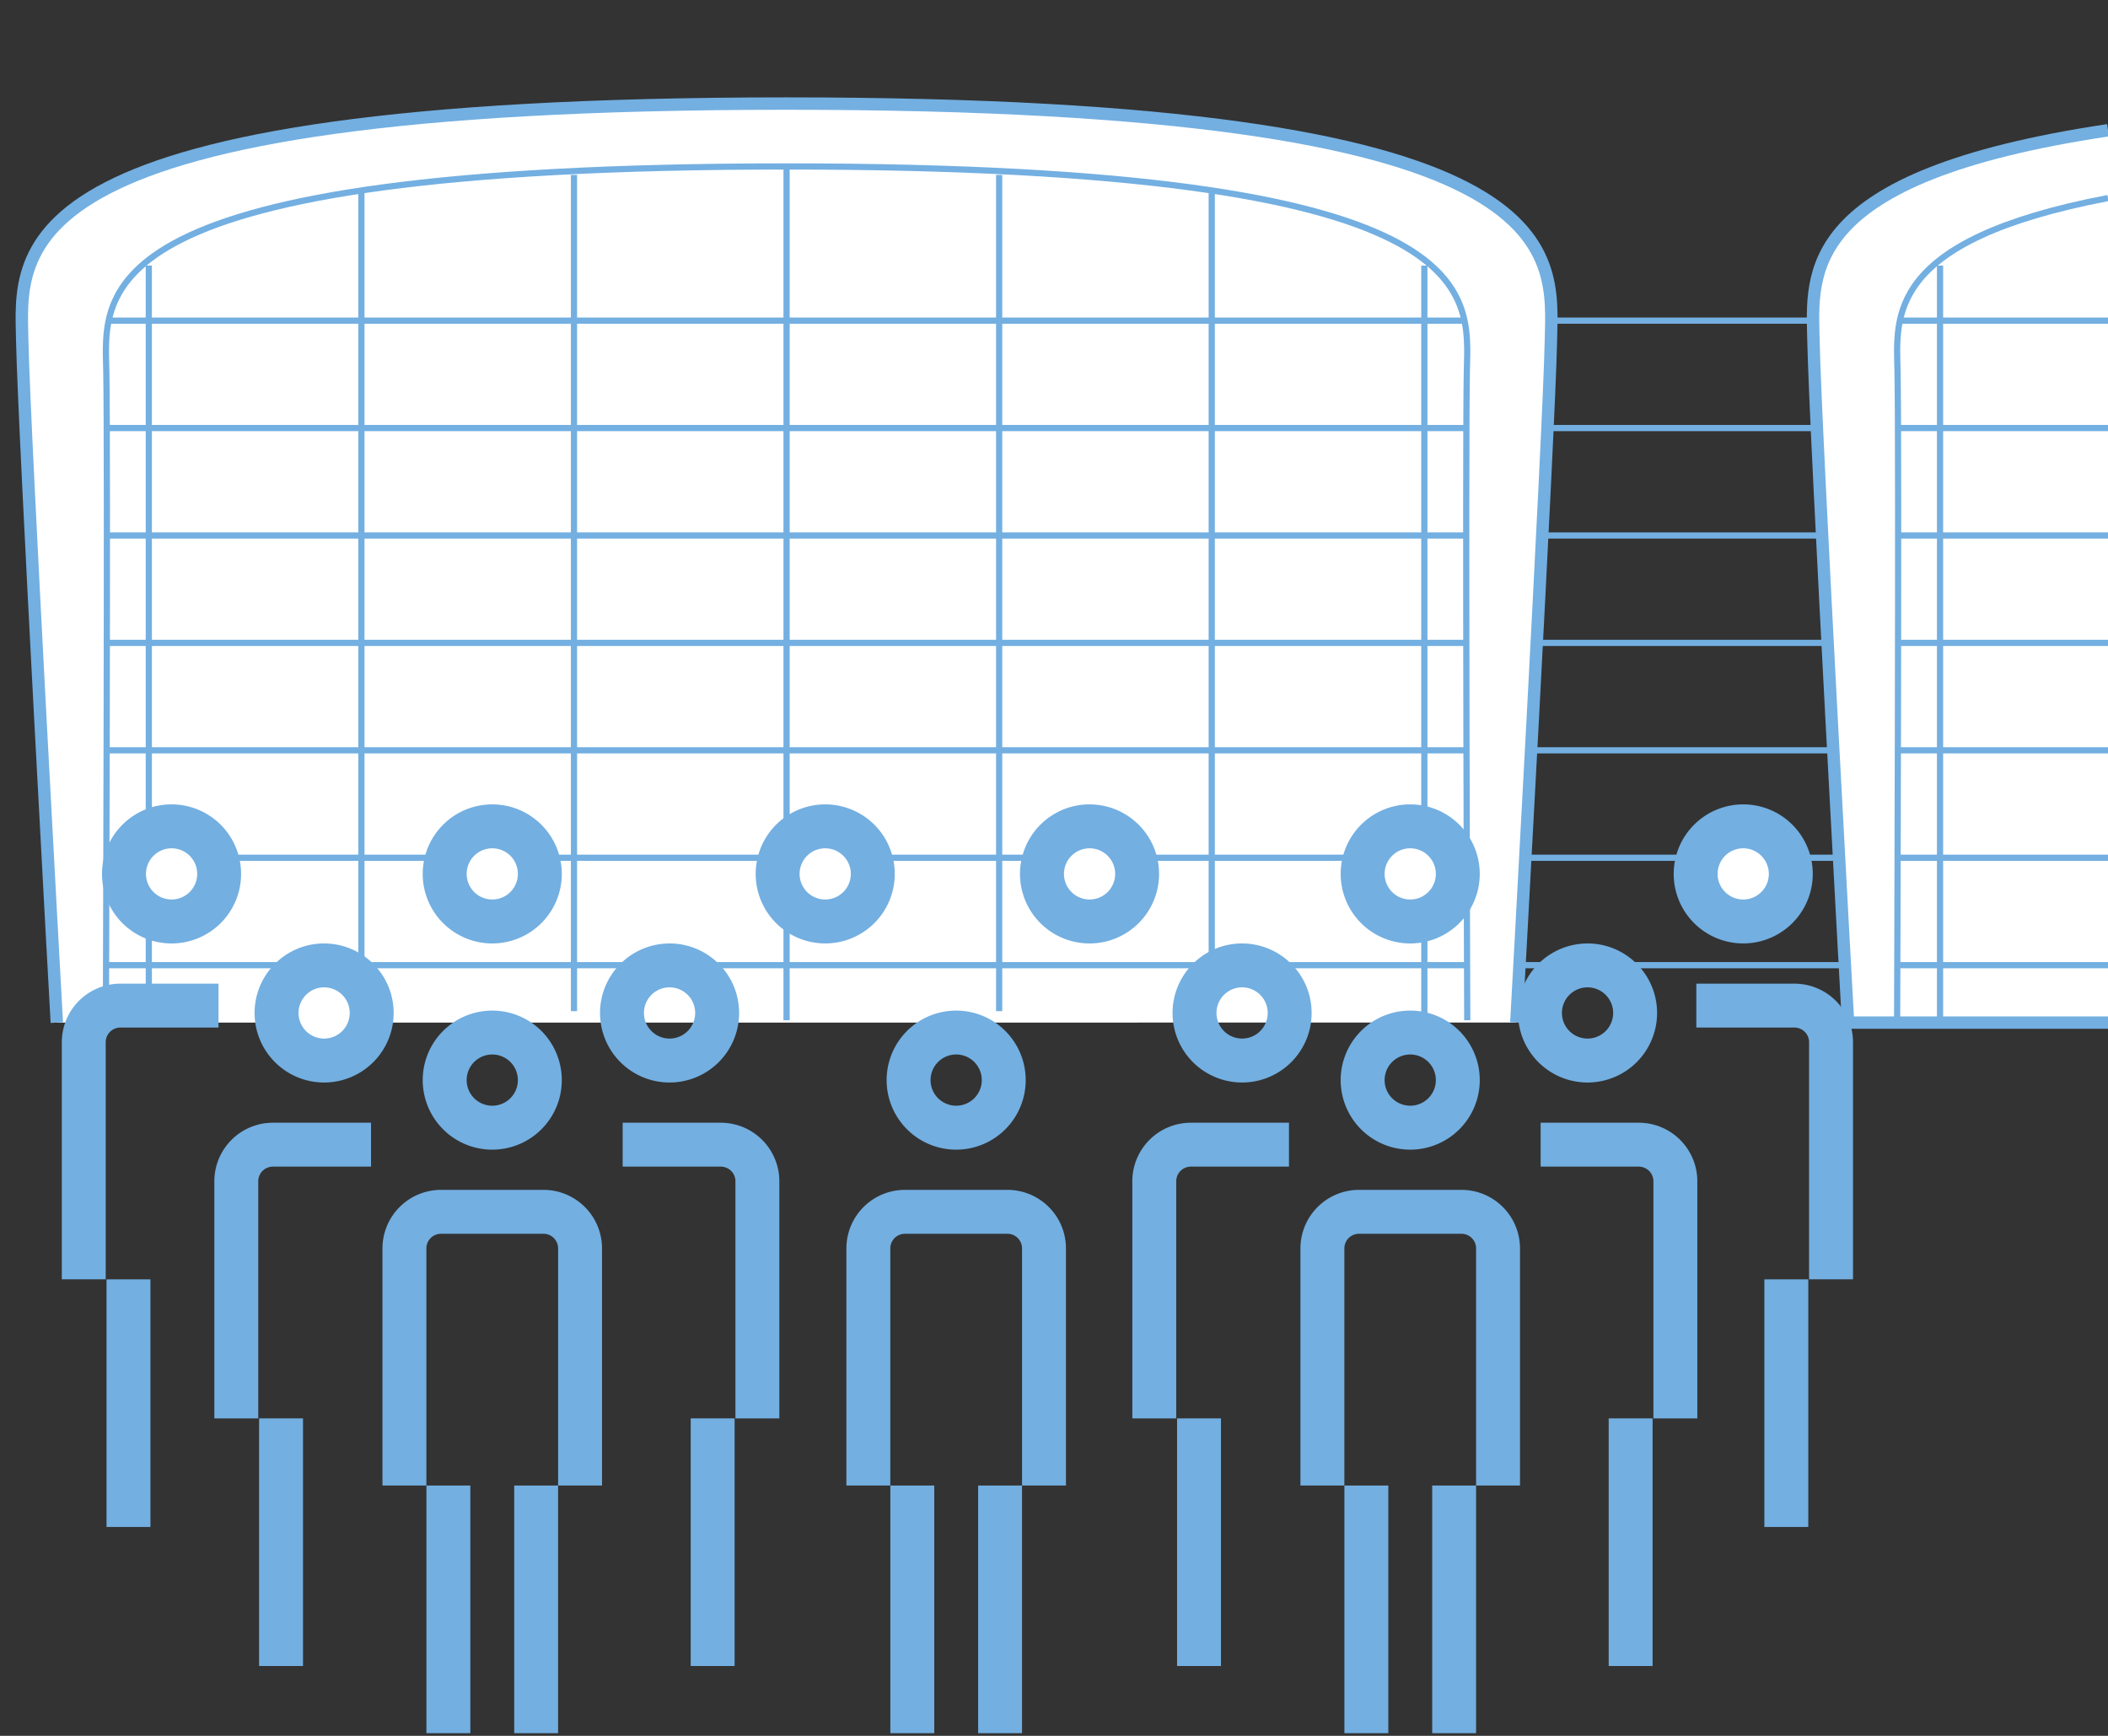 <svg id="_1" data-name="1" xmlns="http://www.w3.org/2000/svg" width="340" height="280" viewBox="0 0 340 280"><rect x="0" y="0" width="340" height="280" fill="#333333" stroke="none"/><defs><style>.cls-1,.cls-4{fill:#fff;}.cls-2,.cls-3{fill:none;}.cls-2,.cls-3,.cls-4{stroke:#73afe1;stroke-miterlimit:10;}.cls-3{stroke-width:2px;}.cls-5{fill:#73afe1;}</style></defs><title>arbeitsbedingungen-04</title><path class="cls-1" d="M340,21.01c-49.841,7.475-47.723,23.1-47.506,33.934.293,14.707,5.577,110.005,5.577,110.005H340"/><path class="cls-2" d="M241.346,155.686h57m-57-17.328h55.272M241.346,121.03h54.342M241.346,103.7h53.429M241.346,86.375h52.541M241.346,69.047h51.7m-51.7-17.328h51.081"/><path class="cls-1" d="M9.164,164.949s-5.284-95.3-5.577-110S-.522,16.707,126.866,16.707s123.573,23.531,123.28,38.237-5.577,110-5.577,110"/><path class="cls-3" d="M9.164,164.949s-5.284-95.3-5.577-110S-.522,16.707,126.866,16.707s123.573,23.531,123.28,38.237-5.577,110-5.577,110"/><path class="cls-2" d="M126.867,26.848V164.567m-109.786,0S17.4,72.475,17.143,59.8,13.485,26.848,126.867,26.848,236.852,47.127,236.59,59.8s.062,104.766.062,104.766"/><line class="cls-2" x1="92.578" y1="28.217" x2="92.578" y2="163.103"/><line class="cls-2" x1="58.29" y1="30.746" x2="58.29" y2="164.566"/><line class="cls-2" x1="24.002" y1="42.84" x2="24.002" y2="164.566"/><line class="cls-2" x1="161.155" y1="28.217" x2="161.155" y2="163.103"/><line class="cls-2" x1="195.443" y1="30.746" x2="195.443" y2="164.566"/><line class="cls-2" x1="229.732" y1="42.84" x2="229.732" y2="164.566"/><path class="cls-2" d="M17.273,155.686H236.326M17.273,138.358H236.326M17.273,121.03H236.326M17.273,103.7H236.326M17.273,86.375H236.326M17.273,69.047H236.326M17.273,51.719H236.326"/><path class="cls-4" d="M305.988,164.567s.323-92.092.062-104.766c-.18-8.71-1.84-21.013,33.943-27.856"/><line class="cls-2" x1="312.909" y1="42.84" x2="312.909" y2="164.566"/><path class="cls-2" d="M306.18,155.686H340m-33.82-17.328H340M306.18,121.03H340M306.18,103.7H340M306.18,86.375H340M306.18,69.047H340M306.18,51.719H340"/><path class="cls-5" d="M79.4,129.75a11.216,11.216,0,1,0,11.212,11.215A11.22,11.22,0,0,0,79.4,129.75"/><path class="cls-1" d="M79.4,145.094a4.13,4.13,0,1,1,4.129-4.129,4.133,4.133,0,0,1-4.129,4.129"/><rect class="cls-5" x="82.937" y="239.622" width="7.079" height="39.947"/><rect class="cls-5" x="157.764" y="239.622" width="7.079" height="39.947"/><rect class="cls-5" x="68.778" y="239.622" width="7.083" height="39.947"/><rect class="cls-5" x="143.604" y="239.622" width="7.083" height="39.947"/><path class="cls-5" d="M79.4,178.356a4.131,4.131,0,1,1,4.129-4.129,4.133,4.133,0,0,1-4.129,4.129m0-15.344a11.216,11.216,0,1,0,11.212,11.215A11.218,11.218,0,0,0,79.4,163.012"/><path class="cls-5" d="M154.224,178.356a4.131,4.131,0,1,1,4.129-4.129,4.133,4.133,0,0,1-4.129,4.129m0-15.344a11.216,11.216,0,1,0,11.212,11.215,11.218,11.218,0,0,0-11.212-11.215"/><path class="cls-5" d="M87.658,191.93H71.129a9.451,9.451,0,0,0-9.442,9.449v38.243h7.084V201.379a2.362,2.362,0,0,1,2.358-2.366H87.658a2.358,2.358,0,0,1,2.359,2.366v38.243H97.1V201.379a9.444,9.444,0,0,0-9.442-9.449"/><path class="cls-5" d="M162.484,191.93H145.955a9.451,9.451,0,0,0-9.442,9.449v38.243H143.6V201.379a2.362,2.362,0,0,1,2.358-2.366h16.529a2.358,2.358,0,0,1,2.359,2.366v38.243h7.083V201.379a9.444,9.444,0,0,0-9.442-9.449"/><path class="cls-5" d="M52.281,152.181A11.216,11.216,0,1,0,63.493,163.4a11.218,11.218,0,0,0-11.212-11.215"/><path class="cls-1" d="M52.281,167.525a4.13,4.13,0,1,1,4.128-4.129,4.132,4.132,0,0,1-4.128,4.129"/><path class="cls-5" d="M27.678,129.75a11.216,11.216,0,1,0,11.208,11.215A11.22,11.22,0,0,0,27.678,129.75"/><path class="cls-1" d="M27.678,145.094a4.13,4.13,0,1,1,4.129-4.129,4.136,4.136,0,0,1-4.129,4.129"/><path class="cls-5" d="M59.843,181.1H44.012a9.448,9.448,0,0,0-9.441,9.449v38.244h7.083V190.548a2.363,2.363,0,0,1,2.358-2.366H59.843Z"/><path class="cls-5" d="M35.241,158.668H19.411a9.448,9.448,0,0,0-9.442,9.449v38.244h7.083V168.117a2.362,2.362,0,0,1,2.359-2.366h15.83Z"/><rect class="cls-5" x="41.788" y="228.791" width="7.083" height="39.943"/><rect class="cls-5" x="17.182" y="206.364" width="7.083" height="39.943"/><path class="cls-5" d="M133.1,129.75a11.215,11.215,0,1,1-11.215,11.215A11.217,11.217,0,0,1,133.1,129.75"/><path class="cls-1" d="M133.1,145.094a4.13,4.13,0,1,0-4.132-4.129,4.13,4.13,0,0,0,4.132,4.129"/><path class="cls-5" d="M107.991,167.525a4.131,4.131,0,1,0-4.128-4.129,4.133,4.133,0,0,0,4.128,4.129m0-15.344A11.216,11.216,0,1,1,96.779,163.4a11.218,11.218,0,0,1,11.212-11.215"/><path class="cls-5" d="M100.428,181.1h15.831a9.448,9.448,0,0,1,9.441,9.449v38.244h-7.083V190.548a2.363,2.363,0,0,0-2.358-2.366H100.428Z"/><rect class="cls-5" x="111.404" y="228.791" width="7.083" height="39.943"/><path class="cls-5" d="M227.458,129.75a11.216,11.216,0,1,0,11.212,11.215,11.22,11.22,0,0,0-11.212-11.215"/><path class="cls-1" d="M227.458,145.094a4.13,4.13,0,1,1,4.129-4.129,4.133,4.133,0,0,1-4.129,4.129"/><rect class="cls-5" x="230.998" y="239.622" width="7.079" height="39.947"/><rect class="cls-5" x="216.839" y="239.622" width="7.083" height="39.947"/><path class="cls-5" d="M227.458,178.356a4.131,4.131,0,1,1,4.129-4.129,4.133,4.133,0,0,1-4.129,4.129m0-15.344a11.216,11.216,0,1,0,11.212,11.215,11.218,11.218,0,0,0-11.212-11.215"/><path class="cls-5" d="M235.719,191.93H219.19a9.451,9.451,0,0,0-9.442,9.449v38.243h7.084V201.379a2.362,2.362,0,0,1,2.358-2.366h16.529a2.358,2.358,0,0,1,2.359,2.366v38.243h7.083V201.379a9.444,9.444,0,0,0-9.442-9.449"/><path class="cls-5" d="M200.342,167.525a4.131,4.131,0,1,1,4.128-4.129,4.133,4.133,0,0,1-4.128,4.129m0-15.344A11.216,11.216,0,1,0,211.554,163.4a11.218,11.218,0,0,0-11.212-11.215"/><path class="cls-5" d="M175.739,129.75a11.216,11.216,0,1,0,11.208,11.215,11.22,11.22,0,0,0-11.208-11.215"/><path class="cls-1" d="M175.739,145.094a4.13,4.13,0,1,1,4.129-4.129,4.136,4.136,0,0,1-4.129,4.129"/><path class="cls-5" d="M207.9,181.1H192.073a9.448,9.448,0,0,0-9.441,9.449v38.244h7.083V190.548a2.363,2.363,0,0,1,2.358-2.366H207.9Z"/><rect class="cls-5" x="189.849" y="228.791" width="7.083" height="39.943"/><path class="cls-5" d="M281.166,129.75a11.215,11.215,0,1,1-11.215,11.215,11.217,11.217,0,0,1,11.215-11.215"/><path class="cls-1" d="M281.166,145.094a4.13,4.13,0,1,0-4.132-4.129,4.13,4.13,0,0,0,4.132,4.129"/><path class="cls-5" d="M273.6,158.668h15.83a9.45,9.45,0,0,1,9.442,9.449v38.244h-7.086V168.117a2.362,2.362,0,0,0-2.356-2.366H273.6Z"/><rect class="cls-5" x="284.575" y="206.364" width="7.083" height="39.943"/><path class="cls-5" d="M256.052,167.525a4.131,4.131,0,1,0-4.128-4.129,4.133,4.133,0,0,0,4.128,4.129m0-15.344A11.216,11.216,0,1,1,244.84,163.4a11.218,11.218,0,0,1,11.212-11.215"/><path class="cls-5" d="M248.489,181.1H264.32a9.448,9.448,0,0,1,9.441,9.449v38.244h-7.083V190.548a2.363,2.363,0,0,0-2.358-2.366H248.489Z"/><rect class="cls-5" x="259.465" y="228.791" width="7.083" height="39.943"/><path class="cls-3" d="M340,21.01c-49.841,7.475-47.723,23.1-47.506,33.934.293,14.707,5.577,110.005,5.577,110.005H340"/></svg>